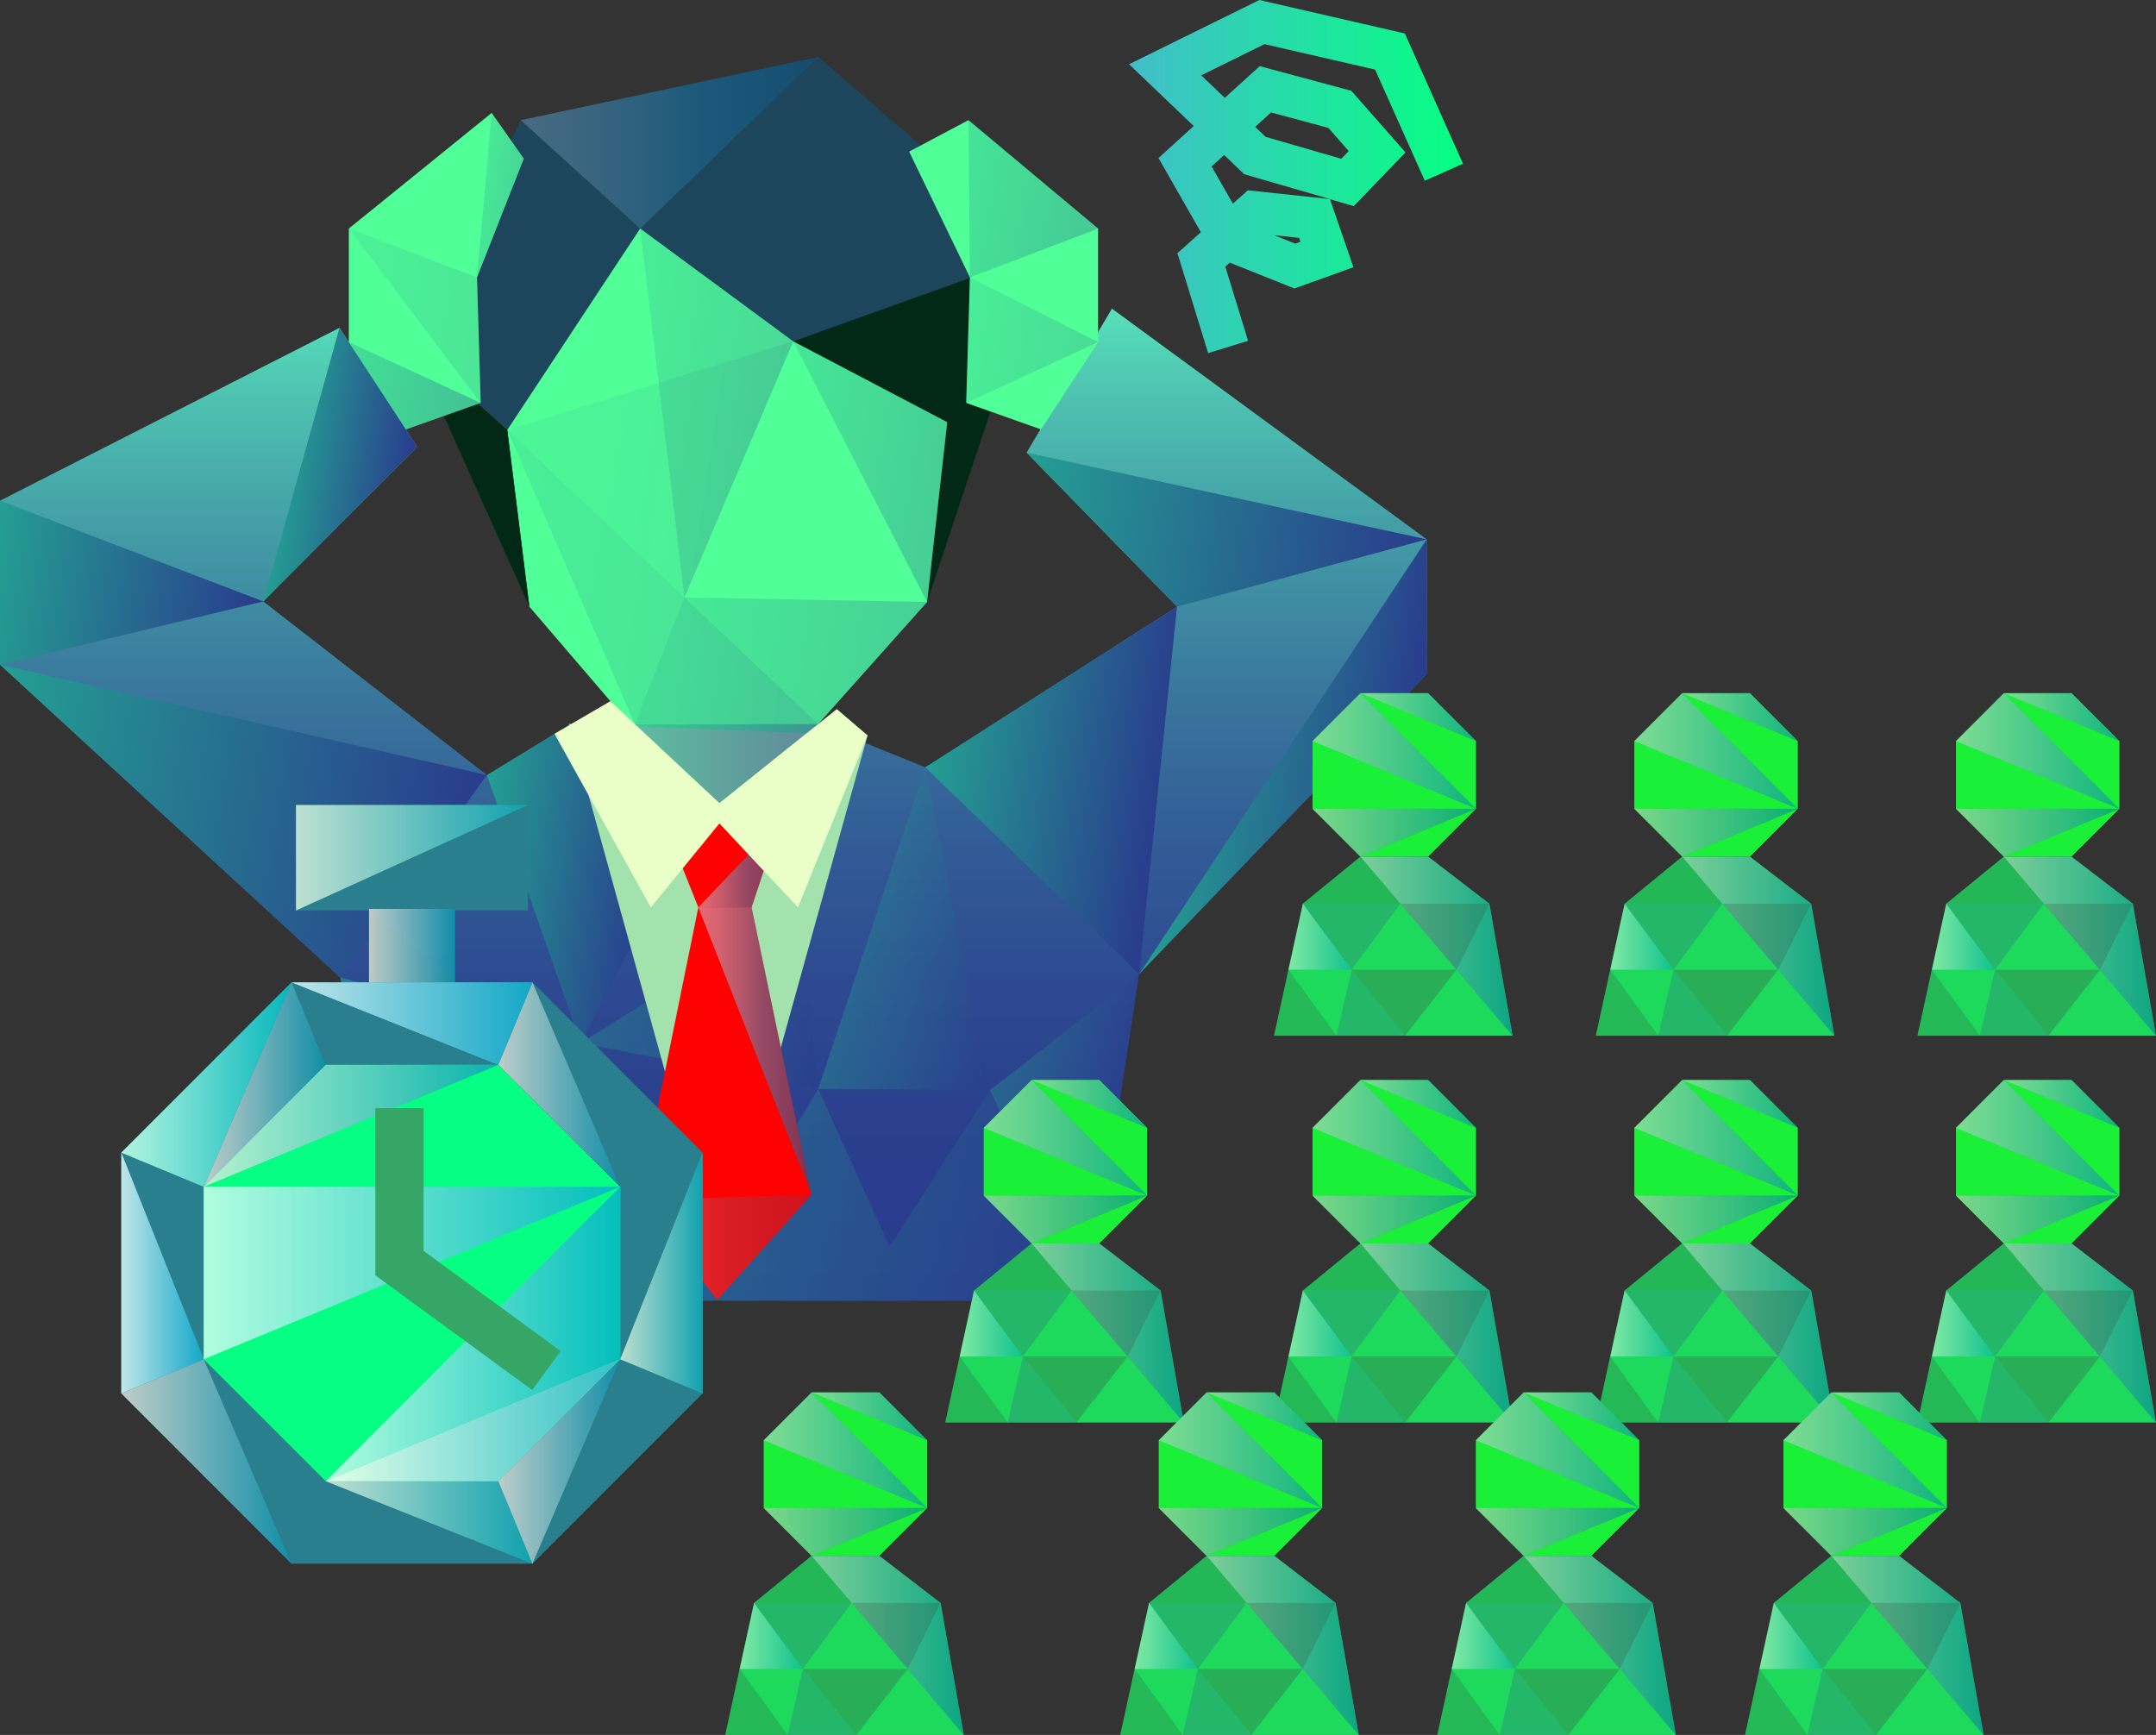 <?xml version="1.0" encoding="UTF-8"?><svg xmlns="http://www.w3.org/2000/svg" xmlns:xlink="http://www.w3.org/1999/xlink" viewBox="0 0 318.8 256.56"><rect x="0" y="0" width="318.8" height="256.56" fill="#333333" stroke="none"/><defs><style>.cls-1{fill:none;stroke:#35a665;stroke-miterlimit:10;stroke-width:7.13px;}.cls-2{opacity:.68;}.cls-2,.cls-3{mix-blend-mode:overlay;}.cls-4{fill:url(#_名称未設定グラデーション_338);}.cls-5{fill:url(#_名称未設定グラデーション_209);}.cls-6{fill:url(#_名称未設定グラデーション_183);}.cls-3{opacity:.44;}.cls-7{fill:#fd0200;}.cls-8{fill:#eaffc7;}.cls-9{fill:#022816;}.cls-10{fill:#cdffc7;}.cls-11{fill:#a3e2ac;}.cls-12{fill:#20cc67;}.cls-13{fill:#1dda5d;}.cls-14{fill:#06ff82;}.cls-15{fill:#1af037;}.cls-16{fill:#1d465d;}.cls-17{fill:#35a665;}.cls-18{fill:#42beca;}.cls-19{fill:#09f79f;}.cls-20{fill:#297f8d;}.cls-21,.cls-22,.cls-23{fill:#395c48;}.cls-24{fill:#50ff98;}.cls-25{fill:url(#_名称未設定グラデーション_11-26);}.cls-26{fill:url(#_名称未設定グラデーション_11-20);}.cls-27{fill:url(#_名称未設定グラデーション_11-23);}.cls-28{fill:url(#_名称未設定グラデーション_11-24);}.cls-29{fill:url(#_名称未設定グラデーション_11-29);}.cls-30{fill:url(#_名称未設定グラデーション_11-22);}.cls-31{fill:url(#_名称未設定グラデーション_11-25);}.cls-32{fill:url(#_名称未設定グラデーション_11-28);}.cls-33{fill:url(#_名称未設定グラデーション_11-27);}.cls-34{fill:url(#_名称未設定グラデーション_11-21);}.cls-35{fill:url(#_名称未設定グラデーション_11-64);}.cls-36{fill:url(#_名称未設定グラデーション_11-67);}.cls-37{fill:url(#_名称未設定グラデーション_11-66);}.cls-38{fill:url(#_名称未設定グラデーション_11-61);}.cls-39{fill:url(#_名称未設定グラデーション_11-69);}.cls-40{fill:url(#_名称未設定グラデーション_11-63);}.cls-41{fill:url(#_名称未設定グラデーション_11-62);}.cls-42{fill:url(#_名称未設定グラデーション_11-65);}.cls-43{fill:url(#_名称未設定グラデーション_11-39);}.cls-44{fill:url(#_名称未設定グラデーション_11-48);}.cls-45{fill:url(#_名称未設定グラデーション_11-47);}.cls-46{fill:url(#_名称未設定グラデーション_11-42);}.cls-47{fill:url(#_名称未設定グラデーション_11-41);}.cls-48{fill:url(#_名称未設定グラデーション_11-45);}.cls-49{fill:url(#_名称未設定グラデーション_11-43);}.cls-50{fill:url(#_名称未設定グラデーション_11-49);}.cls-51{fill:url(#_名称未設定グラデーション_11-44);}.cls-52{fill:url(#_名称未設定グラデーション_11-31);}.cls-53{fill:url(#_名称未設定グラデーション_11-30);}.cls-54{fill:url(#_名称未設定グラデーション_11-33);}.cls-55{fill:url(#_名称未設定グラデーション_11-38);}.cls-56{fill:url(#_名称未設定グラデーション_11-32);}.cls-57{fill:url(#_名称未設定グラデーション_11-37);}.cls-58{fill:url(#_名称未設定グラデーション_11-35);}.cls-59{fill:url(#_名称未設定グラデーション_11-34);}.cls-60{fill:url(#_名称未設定グラデーション_11-36);}.cls-61{fill:url(#_名称未設定グラデーション_11-60);}.cls-62{fill:url(#_名称未設定グラデーション_11-68);}.cls-63{fill:url(#_名称未設定グラデーション_11-12);}.cls-64{fill:url(#_名称未設定グラデーション_11-16);}.cls-65{fill:url(#_名称未設定グラデーション_11-13);}.cls-66{fill:url(#_名称未設定グラデーション_11-10);}.cls-67{fill:url(#_名称未設定グラデーション_11-11);}.cls-68{fill:url(#_名称未設定グラデーション_11-15);}.cls-69{fill:url(#_名称未設定グラデーション_11-18);}.cls-70{fill:url(#_名称未設定グラデーション_11-19);}.cls-71{fill:url(#_名称未設定グラデーション_11-17);}.cls-72{fill:url(#_名称未設定グラデーション_11-14);}.cls-73{fill:url(#_名称未設定グラデーション_11-40);}.cls-74{fill:url(#_名称未設定グラデーション_11-46);}.cls-75{fill:url(#_名称未設定グラデーション_11-50);}.cls-76{fill:url(#_名称未設定グラデーション_11-51);}.cls-77{fill:url(#_名称未設定グラデーション_11-57);}.cls-78{fill:url(#_名称未設定グラデーション_11-56);}.cls-79{fill:url(#_名称未設定グラデーション_11-54);}.cls-80{fill:url(#_名称未設定グラデーション_11-55);}.cls-81{fill:url(#_名称未設定グラデーション_11-52);}.cls-82{fill:url(#_名称未設定グラデーション_11-53);}.cls-83{fill:url(#_名称未設定グラデーション_11-58);}.cls-84{fill:url(#_名称未設定グラデーション_11-59);}.cls-85{fill:url(#_名称未設定グラデーション_11-70);}.cls-86{fill:url(#_名称未設定グラデーション_209-5);}.cls-87{fill:url(#_名称未設定グラデーション_209-6);}.cls-88{fill:url(#_名称未設定グラデーション_209-7);}.cls-89{fill:url(#_名称未設定グラデーション_209-2);}.cls-90{fill:url(#_名称未設定グラデーション_209-3);}.cls-91{fill:url(#_空_2);opacity:.47;}.cls-92{fill:url(#_名称未設定グラデーション_11-4);}.cls-93{fill:url(#_名称未設定グラデーション_11-2);}.cls-94{fill:url(#_名称未設定グラデーション_11-5);}.cls-95{fill:url(#_名称未設定グラデーション_11-8);}.cls-96{fill:url(#_名称未設定グラデーション_11-3);}.cls-97{fill:url(#_名称未設定グラデーション_11-6);}.cls-98{fill:url(#_名称未設定グラデーション_11-9);}.cls-99{fill:url(#_名称未設定グラデーション_11-7);}.cls-100{fill:url(#_名称未設定グラデーション_209-25);opacity:.09;}.cls-101{fill:url(#_名称未設定グラデーション_11);}.cls-102,.cls-22,.cls-103{opacity:.27;}.cls-104{opacity:.8;}.cls-105{fill:url(#_名称未設定グラデーション_209-10);}.cls-106{isolation:isolate;}.cls-107{fill:url(#_空_2-3);opacity:.46;}.cls-108{fill:url(#_空_2-4);opacity:.24;}.cls-109{fill:url(#_名称未設定グラデーション_209-9);}.cls-109,.cls-110{opacity:.39;}.cls-110{fill:url(#_名称未設定グラデーション_209-8);}.cls-111{fill:url(#_名称未設定グラデーション_209-4);opacity:.61;}.cls-112{fill:url(#_空_2-2);opacity:.17;}.cls-113{fill:url(#_名称未設定グラデーション_209-21);opacity:.13;}.cls-114{fill:url(#_名称未設定グラデーション_209-19);opacity:.15;}.cls-115{fill:url(#_名称未設定グラデーション_209-15);opacity:.16;}.cls-103{fill:#395c8d;}.cls-23,.cls-116{opacity:.35;}.cls-117{fill:url(#_名称未設定グラデーション_209-13);opacity:.37;}.cls-116{fill:url(#_名称未設定グラデーション_209-12);}.cls-118{fill:url(#_名称未設定グラデーション_209-11);opacity:.36;}.cls-119{fill:url(#_名称未設定グラデーション_209-14);opacity:.54;}.cls-120{fill:url(#_名称未設定グラデーション_209-17);opacity:.19;}.cls-121{fill:url(#_名称未設定グラデーション_209-24);opacity:.18;}.cls-122{fill:url(#_名称未設定グラデーション_209-20);opacity:.21;}.cls-123{fill:url(#_名称未設定グラデーション_209-18);opacity:.23;}.cls-124{fill:url(#_名称未設定グラデーション_209-23);opacity:.28;}.cls-125{fill:url(#_名称未設定グラデーション_209-16);opacity:.25;}.cls-126{fill:url(#_名称未設定グラデーション_209-22);opacity:.32;}</style><linearGradient id="_名称未設定グラデーション_338" x1="105.48" y1="45.64" x2="105.48" y2="192.35" gradientUnits="userSpaceOnUse"><stop offset="0" stop-color="#57e0b9"/><stop offset=".08" stop-color="#4fc5b2"/><stop offset=".23" stop-color="#439ba6"/><stop offset=".38" stop-color="#3a789d"/><stop offset=".53" stop-color="#325d96"/><stop offset=".68" stop-color="#2d4a91"/><stop offset=".84" stop-color="#2a3e8e"/><stop offset="1" stop-color="#293b8d"/></linearGradient><linearGradient id="_名称未設定グラデーション_209" x1="42.04" y1="68.33" x2="60.92" y2="71.18" gradientUnits="userSpaceOnUse"><stop offset=".02" stop-color="#249d92"/><stop offset="1" stop-color="#293b8d"/></linearGradient><linearGradient id="_名称未設定グラデーション_209-2" x1="-1.79" y1="85.89" x2="38.47" y2="91.97" xlink:href="#_名称未設定グラデーション_209"/><linearGradient id="_名称未設定グラデーション_209-3" x1="-2.86" y1="117.18" x2="69.95" y2="128.19" xlink:href="#_名称未設定グラデーション_209"/><linearGradient id="_名称未設定グラデーション_209-4" x1="68.08" y1="144.55" x2="68.08" y2="192.35" xlink:href="#_名称未設定グラデーション_209"/><linearGradient id="_名称未設定グラデーション_209-5" x1="173.65" y1="109.48" x2="208.68" y2="114.78" xlink:href="#_名称未設定グラデーション_209"/><linearGradient id="_名称未設定グラデーション_209-6" x1="150.37" y1="76.42" x2="210.11" y2="85.45" xlink:href="#_名称未設定グラデーション_209"/><linearGradient id="_名称未設定グラデーション_209-7" x1="137.08" y1="111.73" x2="172.5" y2="117.08" xlink:href="#_名称未設定グラデーション_209"/><linearGradient id="_名称未設定グラデーション_209-8" x1="145.76" y1="165.33" x2="164.78" y2="168.21" xlink:href="#_名称未設定グラデーション_209"/><linearGradient id="_名称未設定グラデーション_209-9" x1="124.68" y1="136.61" x2="149.54" y2="140.37" xlink:href="#_名称未設定グラデーション_209"/><linearGradient id="_名称未設定グラデーション_209-10" x1="69.79" y1="129.24" x2="96.38" y2="133.26" xlink:href="#_名称未設定グラデーション_209"/><linearGradient id="_名称未設定グラデーション_209-11" x1="87.6" y1="142.79" x2="122.94" y2="148.13" xlink:href="#_名称未設定グラデーション_209"/><linearGradient id="_名称未設定グラデーション_209-12" x1="104.92" y1="173.86" x2="162.55" y2="182.57" xlink:href="#_名称未設定グラデーション_209"/><linearGradient id="_名称未設定グラデーション_209-13" x1="56.72" y1="167.66" x2="104.76" y2="174.92" xlink:href="#_名称未設定グラデーション_209"/><linearGradient id="_名称未設定グラデーション_209-14" x1="93.17" y1="112.92" x2="120.99" y2="112.92" xlink:href="#_名称未設定グラデーション_209"/><linearGradient id="_名称未設定グラデーション_209-15" x1="72.01" y1="83.44" x2="123.39" y2="91.21" xlink:href="#_名称未設定グラデーション_209"/><linearGradient id="_名称未設定グラデーション_209-16" x1="114.67" y1="67.86" x2="139.72" y2="71.65" xlink:href="#_名称未設定グラデーション_209"/><linearGradient id="_名称未設定グラデーション_209-17" x1="90.71" y1="59.98" x2="115.3" y2="63.7" xlink:href="#_名称未設定グラデーション_209"/><linearGradient id="_名称未設定グラデーション_209-18" x1="100.4" y1="93.71" x2="135.58" y2="99.03" xlink:href="#_名称未設定グラデーション_209"/><linearGradient id="_名称未設定グラデーション_209-19" x1="95.32" y1="97.37" x2="121.85" y2="101.38" xlink:href="#_名称未設定グラデーション_209"/><linearGradient id="_名称未設定グラデーション_209-20" x1="70.88" y1="28.75" x2="76.52" y2="29.6" xlink:href="#_名称未設定グラデーション_209"/><linearGradient id="_名称未設定グラデーション_209-21" x1="49.89" y1="44.96" x2="72.76" y2="48.42" xlink:href="#_名称未設定グラデーション_209"/><linearGradient id="_名称未設定グラデーション_209-22" x1="50.72" y1="56.28" x2="71.11" y2="59.36" xlink:href="#_名称未設定グラデーション_209"/><linearGradient id="_名称未設定グラデーション_209-23" x1="141.49" y1="29.12" x2="162.6" y2="32.31" xlink:href="#_名称未設定グラデーション_209"/><linearGradient id="_名称未設定グラデーション_209-24" x1="142.04" y1="50.13" x2="161.98" y2="53.15" xlink:href="#_名称未設定グラデーション_209"/><linearGradient id="_名称未設定グラデーション_209-25" x1="74.92" y1="64.23" x2="114.32" y2="70.18" xlink:href="#_名称未設定グラデーション_209"/><linearGradient id="_空_2" x1="103.26" y1="155.43" x2="119.99" y2="155.43" gradientUnits="userSpaceOnUse"><stop offset="0" stop-color="#cadef2"/><stop offset=".06" stop-color="#c0daf0"/><stop offset=".17" stop-color="#a7d0ec"/><stop offset=".31" stop-color="#7dbfe5"/><stop offset=".47" stop-color="#44a9db"/><stop offset=".57" stop-color="#1e9ad5"/><stop offset=".87" stop-color="#0075bc"/><stop offset=".99" stop-color="#005b95"/></linearGradient><linearGradient id="_空_2-2" x1="94.47" y1="184.45" y2="184.45" xlink:href="#_空_2"/><linearGradient id="_空_2-3" y1="127.84" x2="115.34" y2="127.84" xlink:href="#_空_2"/><linearGradient id="_空_2-4" x1="77.01" y1="21.11" x2="120.99" y2="21.11" xlink:href="#_空_2"/><linearGradient id="_名称未設定グラデーション_183" x1="166.96" y1="26.1" x2="216.33" y2="26.1" gradientUnits="userSpaceOnUse"><stop offset="0" stop-color="#42beca"/><stop offset="1" stop-color="#06ff82"/></linearGradient><linearGradient id="_名称未設定グラデーション_11" x1="54.56" y1="139.84" x2="67.29" y2="139.84" gradientUnits="userSpaceOnUse"><stop offset="0" stop-color="#fff"/><stop offset="1" stop-color="#00a3cd"/></linearGradient><linearGradient id="_名称未設定グラデーション_11-2" x1="43.77" y1="126.84" x2="78.07" y2="126.84" xlink:href="#_名称未設定グラデーション_11"/><linearGradient id="_名称未設定グラデーション_11-3" x1="48.17" y1="197.27" x2="91.71" y2="197.27" xlink:href="#_名称未設定グラデーション_11"/><linearGradient id="_名称未設定グラデーション_11-4" x1="30.13" y1="188.25" x2="91.71" y2="188.25" xlink:href="#_名称未設定グラデーション_11"/><linearGradient id="_名称未設定グラデーション_11-5" x1="17.94" y1="188.25" x2="30.13" y2="188.25" xlink:href="#_名称未設定グラデーション_11"/><linearGradient id="_名称未設定グラデーション_11-6" x1="30.13" y1="160.39" x2="48.17" y2="160.39" xlink:href="#_名称未設定グラデーション_11"/><linearGradient id="_名称未設定グラデーション_11-7" x1="73.68" y1="160.39" x2="91.71" y2="160.39" xlink:href="#_名称未設定グラデーション_11"/><linearGradient id="_名称未設定グラデーション_11-8" x1="43.12" y1="151.37" x2="78.73" y2="151.37" xlink:href="#_名称未設定グラデーション_11"/><linearGradient id="_名称未設定グラデーション_11-9" x1="17.94" y1="216.12" x2="43.12" y2="216.12" xlink:href="#_名称未設定グラデーション_11"/><linearGradient id="_名称未設定グラデーション_11-10" x1="48.17" y1="225.14" x2="78.73" y2="225.14" xlink:href="#_名称未設定グラデーション_11"/><linearGradient id="_名称未設定グラデーション_11-11" x1="91.71" y1="188.25" x2="103.9" y2="188.25" xlink:href="#_名称未設定グラデーション_11"/><linearGradient id="_名称未設定グラデーション_11-12" x1="73.68" y1="216.12" x2="91.71" y2="216.12" xlink:href="#_名称未設定グラデーション_11"/><linearGradient id="_名称未設定グラデーション_11-13" x1="30.13" y1="166.48" x2="73.68" y2="166.48" xlink:href="#_名称未設定グラデーション_11"/><linearGradient id="_名称未設定グラデーション_11-14" x1="48.17" y1="210.03" x2="91.71" y2="210.03" xlink:href="#_名称未設定グラデーション_11"/><linearGradient id="_名称未設定グラデーション_11-15" x1="17.94" y1="160.39" x2="43.12" y2="160.39" xlink:href="#_名称未設定グラデーション_11"/><linearGradient id="_名称未設定グラデーション_11-16" x1="145.46" y1="168.26" x2="169.63" y2="168.26" xlink:href="#_名称未設定グラデーション_11"/><linearGradient id="_名称未設定グラデーション_11-17" x1="152.54" y1="163.25" x2="169.63" y2="163.25" xlink:href="#_名称未設定グラデーション_11"/><linearGradient id="_名称未設定グラデーション_11-18" x1="145.46" y1="180.34" x2="169.63" y2="180.34" xlink:href="#_名称未設定グラデーション_11"/><linearGradient id="_名称未設定グラデーション_11-19" x1="152.54" y1="197.12" x2="175.04" y2="197.12" xlink:href="#_名称未設定グラデーション_11"/><linearGradient id="_名称未設定グラデーション_11-20" x1="141.9" y1="195.72" x2="151.24" y2="195.72" xlink:href="#_名称未設定グラデーション_11"/><linearGradient id="_名称未設定グラデーション_11-21" x1="194.08" y1="168.26" x2="218.25" y2="168.26" xlink:href="#_名称未設定グラデーション_11"/><linearGradient id="_名称未設定グラデーション_11-22" x1="201.16" y1="163.25" x2="218.25" y2="163.25" xlink:href="#_名称未設定グラデーション_11"/><linearGradient id="_名称未設定グラデーション_11-23" x1="194.08" y1="180.34" x2="218.25" y2="180.34" xlink:href="#_名称未設定グラデーション_11"/><linearGradient id="_名称未設定グラデーション_11-24" x1="201.16" y1="197.12" x2="223.66" y2="197.12" xlink:href="#_名称未設定グラデーション_11"/><linearGradient id="_名称未設定グラデーション_11-25" x1="190.52" y1="195.72" x2="199.86" y2="195.72" xlink:href="#_名称未設定グラデーション_11"/><linearGradient id="_名称未設定グラデーション_11-26" x1="241.66" y1="168.26" x2="265.83" y2="168.26" xlink:href="#_名称未設定グラデーション_11"/><linearGradient id="_名称未設定グラデーション_11-27" x1="248.74" y1="163.25" x2="265.83" y2="163.25" xlink:href="#_名称未設定グラデーション_11"/><linearGradient id="_名称未設定グラデーション_11-28" x1="241.66" y1="180.34" x2="265.83" y2="180.34" xlink:href="#_名称未設定グラデーション_11"/><linearGradient id="_名称未設定グラデーション_11-29" x1="248.74" y1="197.12" x2="271.24" y2="197.12" xlink:href="#_名称未設定グラデーション_11"/><linearGradient id="_名称未設定グラデーション_11-30" x1="238.1" y1="195.72" x2="247.45" y2="195.72" xlink:href="#_名称未設定グラデーション_11"/><linearGradient id="_名称未設定グラデーション_11-31" x1="289.22" y1="168.26" x2="313.39" y2="168.26" xlink:href="#_名称未設定グラデーション_11"/><linearGradient id="_名称未設定グラデーション_11-32" x1="296.3" y1="163.25" x2="313.39" y2="163.25" xlink:href="#_名称未設定グラデーション_11"/><linearGradient id="_名称未設定グラデーション_11-33" x1="289.22" y1="180.34" x2="313.39" y2="180.34" xlink:href="#_名称未設定グラデーション_11"/><linearGradient id="_名称未設定グラデーション_11-34" x1="296.3" y1="197.12" x2="318.8" y2="197.12" xlink:href="#_名称未設定グラデーション_11"/><linearGradient id="_名称未設定グラデーション_11-35" x1="285.66" y1="195.72" x2="295" y2="195.72" xlink:href="#_名称未設定グラデーション_11"/><linearGradient id="_名称未設定グラデーション_11-36" x1="112.93" y1="214.46" x2="137.1" y2="214.46" xlink:href="#_名称未設定グラデーション_11"/><linearGradient id="_名称未設定グラデーション_11-37" x1="120.01" y1="209.45" x2="137.1" y2="209.45" xlink:href="#_名称未設定グラデーション_11"/><linearGradient id="_名称未設定グラデーション_11-38" x1="112.93" y1="226.54" x2="137.1" y2="226.54" xlink:href="#_名称未設定グラデーション_11"/><linearGradient id="_名称未設定グラデーション_11-39" x1="120.01" y1="243.32" x2="142.51" y2="243.32" xlink:href="#_名称未設定グラデーション_11"/><linearGradient id="_名称未設定グラデーション_11-40" x1="109.37" y1="241.92" x2="118.71" y2="241.92" xlink:href="#_名称未設定グラデーション_11"/><linearGradient id="_名称未設定グラデーション_11-41" x1="171.34" y1="214.46" x2="195.51" y2="214.46" xlink:href="#_名称未設定グラデーション_11"/><linearGradient id="_名称未設定グラデーション_11-42" x1="178.42" y1="209.45" x2="195.51" y2="209.45" xlink:href="#_名称未設定グラデーション_11"/><linearGradient id="_名称未設定グラデーション_11-43" x1="171.34" y1="226.54" x2="195.51" y2="226.54" xlink:href="#_名称未設定グラデーション_11"/><linearGradient id="_名称未設定グラデーション_11-44" x1="178.42" y1="243.32" x2="200.92" y2="243.32" xlink:href="#_名称未設定グラデーション_11"/><linearGradient id="_名称未設定グラデーション_11-45" x1="167.78" y1="241.92" x2="177.12" y2="241.92" xlink:href="#_名称未設定グラデーション_11"/><linearGradient id="_名称未設定グラデーション_11-46" x1="218.22" y1="214.46" x2="242.39" y2="214.46" xlink:href="#_名称未設定グラデーション_11"/><linearGradient id="_名称未設定グラデーション_11-47" x1="225.3" y1="209.45" x2="242.39" y2="209.45" xlink:href="#_名称未設定グラデーション_11"/><linearGradient id="_名称未設定グラデーション_11-48" x1="218.22" y1="226.54" x2="242.39" y2="226.54" xlink:href="#_名称未設定グラデーション_11"/><linearGradient id="_名称未設定グラデーション_11-49" x1="225.3" y1="243.32" x2="247.8" y2="243.32" xlink:href="#_名称未設定グラデーション_11"/><linearGradient id="_名称未設定グラデーション_11-50" x1="214.66" y1="241.92" x2="224" y2="241.92" xlink:href="#_名称未設定グラデーション_11"/><linearGradient id="_名称未設定グラデーション_11-51" x1="263.71" y1="214.46" x2="287.88" y2="214.46" xlink:href="#_名称未設定グラデーション_11"/><linearGradient id="_名称未設定グラデーション_11-52" x1="270.79" y1="209.45" x2="287.88" y2="209.45" xlink:href="#_名称未設定グラデーション_11"/><linearGradient id="_名称未設定グラデーション_11-53" x1="263.71" y1="226.54" x2="287.88" y2="226.54" xlink:href="#_名称未設定グラデーション_11"/><linearGradient id="_名称未設定グラデーション_11-54" x1="270.79" y1="243.32" x2="293.3" y2="243.32" xlink:href="#_名称未設定グラデーション_11"/><linearGradient id="_名称未設定グラデーション_11-55" x1="260.16" y1="241.92" x2="269.5" y2="241.92" xlink:href="#_名称未設定グラデーション_11"/><linearGradient id="_名称未設定グラデーション_11-56" x1="194.08" y1="111.06" x2="218.25" y2="111.06" xlink:href="#_名称未設定グラデーション_11"/><linearGradient id="_名称未設定グラデーション_11-57" x1="201.16" y1="106.05" x2="218.25" y2="106.05" xlink:href="#_名称未設定グラデーション_11"/><linearGradient id="_名称未設定グラデーション_11-58" x1="194.08" y1="123.14" x2="218.25" y2="123.14" xlink:href="#_名称未設定グラデーション_11"/><linearGradient id="_名称未設定グラデーション_11-59" x1="201.16" y1="139.92" x2="223.66" y2="139.92" xlink:href="#_名称未設定グラデーション_11"/><linearGradient id="_名称未設定グラデーション_11-60" x1="190.52" y1="138.52" x2="199.86" y2="138.52" xlink:href="#_名称未設定グラデーション_11"/><linearGradient id="_名称未設定グラデーション_11-61" x1="241.66" y1="111.06" x2="265.83" y2="111.06" xlink:href="#_名称未設定グラデーション_11"/><linearGradient id="_名称未設定グラデーション_11-62" x1="248.74" y1="106.05" x2="265.83" y2="106.05" xlink:href="#_名称未設定グラデーション_11"/><linearGradient id="_名称未設定グラデーション_11-63" x1="241.66" y1="123.14" x2="265.83" y2="123.14" xlink:href="#_名称未設定グラデーション_11"/><linearGradient id="_名称未設定グラデーション_11-64" x1="248.74" y1="139.92" x2="271.24" y2="139.92" xlink:href="#_名称未設定グラデーション_11"/><linearGradient id="_名称未設定グラデーション_11-65" x1="238.1" y1="138.52" x2="247.45" y2="138.52" xlink:href="#_名称未設定グラデーション_11"/><linearGradient id="_名称未設定グラデーション_11-66" x1="289.22" y1="111.06" x2="313.39" y2="111.06" xlink:href="#_名称未設定グラデーション_11"/><linearGradient id="_名称未設定グラデーション_11-67" x1="296.3" y1="106.05" x2="313.39" y2="106.05" xlink:href="#_名称未設定グラデーション_11"/><linearGradient id="_名称未設定グラデーション_11-68" x1="289.22" y1="123.14" x2="313.39" y2="123.14" xlink:href="#_名称未設定グラデーション_11"/><linearGradient id="_名称未設定グラデーション_11-69" x1="296.3" y1="139.92" x2="318.8" y2="139.92" xlink:href="#_名称未設定グラデーション_11"/><linearGradient id="_名称未設定グラデーション_11-70" x1="285.66" y1="138.52" x2="295" y2="138.52" xlink:href="#_名称未設定グラデーション_11"/></defs><g class="cls-106"><g id="_レイヤー_2"><g id="_レイヤー_1-2"><polygon class="cls-4" points="90.11 104.38 72 114.62 38.93 88.94 61.69 66.07 50.2 48.48 0 74.04 0 98.29 50.3 144.55 62.14 192.35 161.07 192.35 168.43 144.06 210.97 99.67 210.97 79.76 164.42 45.64 151.8 66.93 174.04 89.72 136.82 113.47 120.99 107.06 90.11 104.38"/><polygon class="cls-5" points="50.2 48.48 38.93 88.94 61.69 66.07 50.2 48.48"/><polygon class="cls-89" points="0 74.04 38.93 88.94 0 98.29 0 74.04"/><polygon class="cls-90" points="72 114.62 0 98.29 50.3 144.55 72 114.62"/><polygon class="cls-111" points="62.14 192.35 85.87 154.24 50.3 144.55 62.14 192.35"/><polygon class="cls-86" points="168.43 144.06 210.97 79.76 210.97 99.67 168.43 144.06"/><polygon class="cls-87" points="174.04 89.72 210.97 79.76 151.8 66.93 174.04 89.72"/><polygon class="cls-88" points="168.43 144.06 174.04 89.72 136.82 113.47 168.43 144.06"/><polygon class="cls-110" points="161.07 192.35 146.39 161.22 168.43 144.06 161.07 192.35"/><polygon class="cls-109" points="120.99 161.03 146.39 161.22 136.82 113.47 120.99 161.03"/><polygon class="cls-105" points="85.87 154.24 72 114.62 81.99 108.51 96.24 134.18 85.87 154.24"/><polygon class="cls-118" points="117.99 134.18 120.99 161.03 85.87 154.24 117.99 134.18"/><polygon class="cls-116" points="146.39 161.22 131.53 184.34 120.99 161.03 102.13 192.35 161.07 192.35 146.39 161.22"/><polygon class="cls-117" points="85.87 154.24 102.13 192.35 56.22 170.95 85.87 154.24"/><polygon class="cls-16" points="77.01 17.77 120.99 8.42 154.34 37.2 137.09 89.02 78.28 89.72 60.92 51.04 77.01 17.77"/><polygon class="cls-9" points="117.29 50.48 154.34 37.2 137.09 89.02 117.29 50.48"/><polygon class="cls-24" points="117.29 50.48 94.66 33.8 75.01 63.58 78.28 89.72 93.17 107.09 106.38 118.77 120.99 107.06 137.09 89.02 140.06 62.43 117.29 50.48"/><polygon class="cls-11" points="84.12 107.06 102.13 172.22 110.65 172.22 128.28 108.75 84.12 107.06"/><polygon class="cls-9" points="75.01 63.58 60.92 51.04 78.28 89.72 75.01 63.58"/><polygon class="cls-119" points="93.17 107.09 120.99 107.06 106.38 118.77 93.17 107.09"/><polygon class="cls-24" points="51.58 50.59 51.58 33.8 72.7 16.7 77.45 23.46 70.53 41.02 71.08 59.58 60.02 63.5 51.58 50.59"/><polygon class="cls-24" points="162.37 50.59 162.37 33.8 143.2 17.77 134.43 22.42 143.42 41.02 142.87 59.58 153.93 63.5 162.37 50.59"/><polygon class="cls-115" points="75.01 63.58 120.99 107.06 93.86 107.06 75.01 63.58"/><polygon class="cls-125" points="140.06 62.43 117.29 50.48 137.09 89.02 140.06 62.43"/><polygon class="cls-120" points="94.66 33.8 101.21 88.35 117.29 50.48 94.66 33.8"/><polygon class="cls-123" points="137.09 89.02 101.21 88.35 120.99 107.06 137.09 89.02"/><polygon class="cls-114" points="93.86 107.06 101.21 88.35 120.99 107.06 93.86 107.06"/><polygon class="cls-122" points="77.45 23.46 72.7 16.7 70.53 41.02 77.45 23.46"/><polygon class="cls-113" points="51.58 33.8 70.53 41.02 71.08 59.58 51.58 33.8"/><polygon class="cls-126" points="51.58 50.59 71.08 59.58 60.02 63.5 51.58 50.59"/><polygon class="cls-124" points="143.2 17.77 143.42 41.02 162.37 33.8 143.2 17.77"/><polygon class="cls-121" points="162.37 50.59 143.42 41.02 142.87 59.58 162.37 50.59"/><polygon class="cls-100" points="101.21 88.35 117.29 50.48 75.01 63.58 101.21 88.35"/><polygon class="cls-7" points="103.26 134.18 98.19 121.49 115.34 121.49 111.13 134.18 119.99 176.67 106.07 192.24 94.47 177.46 103.26 134.18"/><polygon class="cls-91" points="103.26 134.18 111.13 134.18 119.99 176.67 103.26 134.18"/><polygon class="cls-112" points="106.07 192.24 119.99 176.67 94.47 177.46 106.07 192.24"/><polygon class="cls-107" points="103.26 134.18 115.34 121.49 111.13 134.18 103.26 134.18"/><polygon class="cls-8" points="90.25 103.69 81.99 108.51 96.24 134.18 106.38 121.77 117.99 134.18 128.28 108.75 123.74 104.86 106.38 118.77 90.25 103.69"/><polygon class="cls-108" points="77.01 17.77 120.99 8.42 94.66 33.8 77.01 17.77"/><path class="cls-6" d="m178.64,52.2l-4.54-14.76,3.47-3.1-6.27-10.97,5.21-4.73-9.56-9.14L186.22,0l21.51,4.95,8.6,19.26-5.65,2.52-7.35-16.44-16.36-3.76-9.35,4.61,3.48,3.33,5.17-4.69,13.55,3.65,8,9.11-7.64,7.94-3.52-1.02,3.47,10.06-8.74,3.14-9.55-3.82-.66.59,3.37,10.97-5.92,1.82Zm9.75-17.42l3.13,1.25.78-.28-.2-.57-3.71-.4Zm-9.24-10.17l3.15,5.51,2.22-1.98,12.14,1.3-12.69-3.68-2.96-2.84-1.85,1.68Zm8-4.37l11.18,3.24,1.1-1.14-3.01-3.43-8.48-2.28-2.34,2.13,1.55,1.48Z"/><polygon class="cls-20" points="78.73 145.27 43.12 145.27 17.94 170.45 17.94 206.06 43.12 231.24 78.73 231.24 103.9 206.06 103.9 170.45 78.73 145.27"/><polygon class="cls-14" points="73.68 157.47 48.17 157.47 30.13 175.5 30.13 201.01 48.17 219.04 73.68 219.04 91.71 201.01 91.71 175.5 73.68 157.47"/><rect class="cls-20" x="43.77" y="119.04" width="34.3" height="15.6"/><polygon class="cls-16" points="67.29 145.27 54.56 134.41 54.56 145.27 67.29 145.27"/><g class="cls-104"><rect class="cls-21" x="54.56" y="134.41" width="12.73" height="10.86"/><polygon class="cls-17" points="78.07 119.04 43.77 134.64 43.77 119.04 78.07 119.04"/><polygon class="cls-19" points="48.17 219.04 91.71 175.5 91.71 201.01 48.17 219.04"/><polygon class="cls-19" points="30.13 175.5 91.71 175.5 30.13 201.01 30.13 175.5"/><polygon class="cls-18" points="17.94 170.45 30.13 201.01 17.94 206.06 17.94 170.45"/><polygon class="cls-21" points="48.17 157.47 43.12 145.27 30.13 175.5 48.17 157.47"/><polygon class="cls-21" points="73.68 157.47 78.73 145.27 91.71 175.5 73.68 157.47"/><polygon class="cls-18" points="43.12 145.27 73.68 157.47 78.73 145.27 43.12 145.27"/><polygon class="cls-21" points="43.12 231.24 30.13 201.01 17.94 206.06 43.12 231.24"/><polygon class="cls-17" points="48.17 219.04 73.68 219.04 78.73 231.24 48.17 219.04"/><polygon class="cls-17" points="91.71 201.01 103.9 206.06 103.9 170.45 91.71 201.01"/><polygon class="cls-21" points="78.73 231.24 91.71 201.01 73.68 219.04 78.73 231.24"/><polygon class="cls-12" points="30.13 175.5 73.68 157.47 48.17 157.47 30.13 175.5"/><polygon class="cls-10" points="73.68 219.04 91.71 201.01 48.17 219.04 73.68 219.04"/><polygon class="cls-19" points="30.13 175.5 17.94 170.45 43.12 145.27 30.13 175.5"/></g><g class="cls-2"><rect class="cls-101" x="54.56" y="134.41" width="12.73" height="10.86"/><polygon class="cls-93" points="78.07 119.04 43.77 134.64 43.77 119.04 78.07 119.04"/><polygon class="cls-96" points="48.17 219.04 91.71 175.5 91.71 201.01 48.17 219.04"/><polygon class="cls-92" points="30.13 175.5 91.71 175.5 30.13 201.01 30.13 175.5"/><polygon class="cls-94" points="17.94 170.45 30.13 201.01 17.94 206.06 17.94 170.45"/><polygon class="cls-97" points="48.17 157.47 43.12 145.27 30.13 175.5 48.17 157.47"/><polygon class="cls-99" points="73.68 157.47 78.73 145.27 91.71 175.5 73.68 157.47"/><polygon class="cls-95" points="43.12 145.27 73.68 157.47 78.73 145.27 43.12 145.27"/><polygon class="cls-98" points="43.12 231.24 30.13 201.01 17.94 206.06 43.12 231.24"/><polygon class="cls-66" points="48.17 219.04 73.68 219.04 78.73 231.24 48.17 219.04"/><polygon class="cls-67" points="91.71 201.01 103.9 206.06 103.9 170.45 91.71 201.01"/><polygon class="cls-63" points="78.73 231.24 91.71 201.01 73.68 219.04 78.73 231.24"/><polygon class="cls-65" points="30.13 175.5 73.68 157.47 48.17 157.47 30.13 175.5"/><polygon class="cls-72" points="73.68 219.04 91.71 201.01 48.17 219.04 73.68 219.04"/><polygon class="cls-68" points="30.13 175.5 17.94 170.45 43.12 145.27 30.13 175.5"/></g><polyline class="cls-1" points="59.07 163.88 59.07 186.79 80.8 202.67"/><polygon class="cls-15" points="162.55 159.71 152.54 159.71 145.46 166.79 145.46 176.8 152.54 183.88 162.55 183.88 169.63 176.8 169.63 166.79 162.55 159.71"/><polygon class="cls-13" points="139.77 210.36 175.04 210.36 171.61 190.84 162.55 183.88 152.54 183.88 144.03 190.84 139.77 210.36"/><g class="cls-102"><polygon class="cls-16" points="145.46 166.79 169.63 176.8 152.54 159.71 145.46 166.79"/><polygon class="cls-16" points="169.63 166.79 152.54 159.71 162.55 159.71 169.63 166.79"/><polygon class="cls-9" points="145.46 176.8 169.63 176.8 152.54 183.88 145.46 176.8"/><polygon class="cls-9" points="175.04 210.36 152.54 183.88 162.55 183.88 171.61 190.84 175.04 210.36"/><polygon class="cls-21" points="139.77 210.36 149 210.36 141.9 200.6 139.77 210.36"/></g><g class="cls-3"><polygon class="cls-64" points="145.46 166.79 169.63 176.8 152.54 159.71 145.46 166.79"/><polygon class="cls-71" points="169.63 166.79 152.54 159.71 162.55 159.71 169.63 166.79"/><polygon class="cls-69" points="145.46 176.8 169.63 176.8 152.54 183.88 145.46 176.8"/><polygon class="cls-70" points="175.04 210.36 152.54 183.88 162.55 183.88 171.61 190.84 175.04 210.36"/><polygon class="cls-26" points="141.9 200.6 151.24 200.6 144.03 190.84 141.9 200.6"/></g><polygon class="cls-22" points="152.54 183.88 158.45 190.84 144.03 190.84 152.54 183.88"/><polygon class="cls-22" points="171.61 190.84 158.45 190.84 166.75 200.6 171.61 190.84"/><polygon class="cls-23" points="151.24 200.6 166.75 200.6 159.15 210.36 151.24 200.6"/><polygon class="cls-103" points="158.45 190.84 151.24 200.6 144.03 190.84 158.45 190.84"/><polygon class="cls-103" points="159.15 210.36 151.24 200.6 149 210.36 159.15 210.36"/><polygon class="cls-15" points="211.17 159.71 201.16 159.71 194.08 166.79 194.08 176.8 201.16 183.88 211.17 183.88 218.25 176.8 218.25 166.79 211.17 159.71"/><polygon class="cls-13" points="188.39 210.36 223.66 210.36 220.23 190.84 211.17 183.88 201.16 183.88 192.65 190.84 188.39 210.36"/><g class="cls-102"><polygon class="cls-16" points="194.08 166.79 218.25 176.8 201.16 159.71 194.08 166.79"/><polygon class="cls-16" points="218.25 166.79 201.16 159.71 211.17 159.71 218.25 166.79"/><polygon class="cls-9" points="194.08 176.8 218.25 176.8 201.16 183.88 194.08 176.8"/><polygon class="cls-9" points="223.66 210.36 201.16 183.88 211.17 183.88 220.23 190.84 223.66 210.36"/><polygon class="cls-21" points="188.39 210.36 197.62 210.36 190.52 200.6 188.39 210.36"/></g><g class="cls-3"><polygon class="cls-34" points="194.08 166.79 218.25 176.8 201.16 159.71 194.08 166.79"/><polygon class="cls-30" points="218.25 166.79 201.16 159.71 211.17 159.71 218.25 166.79"/><polygon class="cls-27" points="194.08 176.8 218.25 176.8 201.16 183.88 194.08 176.8"/><polygon class="cls-28" points="223.66 210.36 201.16 183.88 211.17 183.88 220.23 190.84 223.66 210.36"/><polygon class="cls-31" points="190.52 200.6 199.86 200.6 192.65 190.84 190.52 200.6"/></g><polygon class="cls-22" points="201.16 183.88 207.07 190.84 192.65 190.84 201.16 183.88"/><polygon class="cls-22" points="220.23 190.84 207.07 190.84 215.37 200.6 220.23 190.84"/><polygon class="cls-23" points="199.86 200.6 215.37 200.6 207.77 210.36 199.86 200.6"/><polygon class="cls-103" points="207.07 190.84 199.86 200.6 192.65 190.84 207.07 190.84"/><polygon class="cls-103" points="207.77 210.36 199.86 200.6 197.62 210.36 207.77 210.36"/><polygon class="cls-15" points="258.75 159.71 248.74 159.71 241.66 166.79 241.66 176.8 248.74 183.88 258.75 183.88 265.83 176.8 265.83 166.79 258.75 159.71"/><polygon class="cls-13" points="235.97 210.36 271.24 210.36 267.81 190.84 258.75 183.88 248.74 183.88 240.23 190.84 235.97 210.36"/><g class="cls-102"><polygon class="cls-16" points="241.66 166.79 265.83 176.8 248.74 159.71 241.66 166.79"/><polygon class="cls-16" points="265.83 166.79 248.74 159.71 258.75 159.71 265.83 166.79"/><polygon class="cls-9" points="241.66 176.8 265.83 176.8 248.74 183.88 241.66 176.8"/><polygon class="cls-9" points="271.24 210.36 248.74 183.88 258.75 183.88 267.81 190.84 271.24 210.36"/><polygon class="cls-21" points="235.97 210.36 245.2 210.36 238.1 200.6 235.97 210.36"/></g><g class="cls-3"><polygon class="cls-25" points="241.66 166.79 265.83 176.8 248.74 159.71 241.66 166.79"/><polygon class="cls-33" points="265.83 166.79 248.74 159.71 258.75 159.71 265.83 166.79"/><polygon class="cls-32" points="241.66 176.8 265.83 176.8 248.74 183.88 241.66 176.8"/><polygon class="cls-29" points="271.24 210.36 248.74 183.88 258.75 183.88 267.81 190.84 271.24 210.36"/><polygon class="cls-53" points="238.1 200.6 247.45 200.6 240.23 190.84 238.1 200.6"/></g><polygon class="cls-22" points="248.74 183.88 254.66 190.84 240.23 190.84 248.74 183.88"/><polygon class="cls-22" points="267.81 190.84 254.66 190.84 262.95 200.6 267.81 190.84"/><polygon class="cls-23" points="247.45 200.6 262.95 200.6 255.35 210.36 247.45 200.6"/><polygon class="cls-103" points="254.66 190.84 247.45 200.6 240.23 190.84 254.66 190.84"/><polygon class="cls-103" points="255.35 210.36 247.45 200.6 245.2 210.36 255.35 210.36"/><polygon class="cls-15" points="306.31 159.71 296.3 159.71 289.22 166.79 289.22 176.8 296.3 183.88 306.31 183.88 313.39 176.8 313.39 166.79 306.31 159.71"/><polygon class="cls-13" points="283.53 210.36 318.8 210.36 315.37 190.84 306.31 183.88 296.3 183.88 287.79 190.84 283.53 210.36"/><g class="cls-102"><polygon class="cls-16" points="289.22 166.79 313.39 176.8 296.3 159.71 289.22 166.79"/><polygon class="cls-16" points="313.39 166.79 296.3 159.71 306.31 159.71 313.39 166.79"/><polygon class="cls-9" points="289.22 176.8 313.39 176.8 296.3 183.88 289.22 176.8"/><polygon class="cls-9" points="318.8 210.36 296.3 183.88 306.31 183.88 315.37 190.84 318.8 210.36"/><polygon class="cls-21" points="283.53 210.36 292.76 210.36 285.66 200.6 283.53 210.36"/></g><g class="cls-3"><polygon class="cls-52" points="289.22 166.79 313.39 176.8 296.3 159.71 289.22 166.79"/><polygon class="cls-56" points="313.39 166.79 296.3 159.71 306.31 159.71 313.39 166.79"/><polygon class="cls-54" points="289.22 176.8 313.39 176.8 296.3 183.88 289.22 176.8"/><polygon class="cls-59" points="318.8 210.36 296.3 183.88 306.31 183.88 315.37 190.84 318.8 210.36"/><polygon class="cls-58" points="285.66 200.6 295 200.6 287.79 190.84 285.66 200.6"/></g><polygon class="cls-22" points="296.3 183.88 302.21 190.84 287.79 190.84 296.3 183.88"/><polygon class="cls-22" points="315.37 190.84 302.21 190.84 310.51 200.6 315.37 190.84"/><polygon class="cls-23" points="295 200.6 310.51 200.6 302.91 210.36 295 200.6"/><polygon class="cls-103" points="302.21 190.84 295 200.6 287.79 190.84 302.21 190.84"/><polygon class="cls-103" points="302.91 210.36 295 200.6 292.76 210.36 302.91 210.36"/><polygon class="cls-15" points="130.02 205.91 120.01 205.91 112.93 212.99 112.93 223 120.01 230.08 130.02 230.08 137.1 223 137.1 212.99 130.02 205.91"/><polygon class="cls-13" points="107.24 256.56 142.51 256.56 139.08 237.04 130.02 230.08 120.01 230.08 111.5 237.04 107.24 256.56"/><g class="cls-102"><polygon class="cls-16" points="112.93 212.99 137.1 223 120.01 205.91 112.93 212.99"/><polygon class="cls-16" points="137.1 212.99 120.01 205.91 130.02 205.91 137.1 212.99"/><polygon class="cls-9" points="112.93 223 137.1 223 120.01 230.08 112.93 223"/><polygon class="cls-9" points="142.51 256.56 120.01 230.08 130.02 230.08 139.08 237.04 142.51 256.56"/><polygon class="cls-21" points="107.24 256.56 116.47 256.56 109.37 246.8 107.24 256.56"/></g><g class="cls-3"><polygon class="cls-60" points="112.93 212.99 137.1 223 120.01 205.91 112.93 212.99"/><polygon class="cls-57" points="137.1 212.99 120.01 205.91 130.02 205.91 137.1 212.99"/><polygon class="cls-55" points="112.93 223 137.1 223 120.01 230.08 112.93 223"/><polygon class="cls-43" points="142.51 256.56 120.01 230.08 130.02 230.08 139.08 237.04 142.51 256.56"/><polygon class="cls-73" points="109.37 246.8 118.71 246.8 111.5 237.04 109.37 246.8"/></g><polygon class="cls-22" points="120.01 230.08 125.92 237.04 111.5 237.04 120.01 230.08"/><polygon class="cls-22" points="139.08 237.04 125.92 237.04 134.22 246.8 139.08 237.04"/><polygon class="cls-23" points="118.71 246.8 134.22 246.8 126.62 256.56 118.71 246.8"/><polygon class="cls-103" points="125.92 237.04 118.71 246.8 111.5 237.04 125.92 237.04"/><polygon class="cls-103" points="126.62 256.56 118.71 246.8 116.47 256.56 126.62 256.56"/><polygon class="cls-15" points="188.43 205.91 178.42 205.91 171.34 212.99 171.34 223 178.42 230.08 188.43 230.08 195.51 223 195.51 212.99 188.43 205.91"/><polygon class="cls-13" points="165.65 256.56 200.92 256.56 197.49 237.04 188.43 230.08 178.42 230.08 169.91 237.04 165.65 256.56"/><g class="cls-102"><polygon class="cls-16" points="171.34 212.99 195.51 223 178.42 205.91 171.34 212.99"/><polygon class="cls-16" points="195.51 212.99 178.42 205.91 188.43 205.91 195.51 212.99"/><polygon class="cls-9" points="171.34 223 195.51 223 178.42 230.08 171.34 223"/><polygon class="cls-9" points="200.92 256.56 178.42 230.08 188.43 230.08 197.49 237.04 200.92 256.56"/><polygon class="cls-21" points="165.65 256.56 174.88 256.56 167.78 246.8 165.65 256.56"/></g><g class="cls-3"><polygon class="cls-47" points="171.34 212.99 195.51 223 178.42 205.91 171.34 212.99"/><polygon class="cls-46" points="195.51 212.99 178.42 205.91 188.43 205.91 195.51 212.99"/><polygon class="cls-49" points="171.34 223 195.51 223 178.42 230.08 171.34 223"/><polygon class="cls-51" points="200.92 256.56 178.42 230.08 188.43 230.08 197.49 237.04 200.92 256.56"/><polygon class="cls-48" points="167.78 246.8 177.12 246.8 169.91 237.04 167.78 246.8"/></g><polygon class="cls-22" points="178.42 230.08 184.33 237.04 169.91 237.04 178.42 230.08"/><polygon class="cls-22" points="197.49 237.04 184.33 237.04 192.63 246.8 197.49 237.04"/><polygon class="cls-23" points="177.12 246.8 192.63 246.8 185.03 256.56 177.12 246.8"/><polygon class="cls-103" points="184.33 237.04 177.12 246.8 169.91 237.04 184.33 237.04"/><polygon class="cls-103" points="185.03 256.56 177.12 246.8 174.88 256.56 185.03 256.56"/><polygon class="cls-15" points="235.31 205.91 225.3 205.91 218.22 212.99 218.22 223 225.3 230.08 235.31 230.08 242.39 223 242.39 212.99 235.31 205.91"/><polygon class="cls-13" points="212.53 256.56 247.8 256.56 244.37 237.04 235.31 230.08 225.3 230.08 216.79 237.04 212.53 256.56"/><g class="cls-102"><polygon class="cls-16" points="218.22 212.99 242.39 223 225.3 205.91 218.22 212.99"/><polygon class="cls-16" points="242.39 212.99 225.3 205.91 235.31 205.91 242.39 212.99"/><polygon class="cls-9" points="218.22 223 242.39 223 225.3 230.08 218.22 223"/><polygon class="cls-9" points="247.8 256.56 225.3 230.08 235.31 230.08 244.37 237.04 247.8 256.56"/><polygon class="cls-21" points="212.53 256.56 221.76 256.56 214.66 246.8 212.53 256.56"/></g><g class="cls-3"><polygon class="cls-74" points="218.22 212.99 242.39 223 225.3 205.91 218.22 212.99"/><polygon class="cls-45" points="242.39 212.99 225.3 205.91 235.31 205.91 242.39 212.99"/><polygon class="cls-44" points="218.22 223 242.39 223 225.3 230.08 218.22 223"/><polygon class="cls-50" points="247.8 256.56 225.3 230.08 235.31 230.08 244.37 237.04 247.8 256.56"/><polygon class="cls-75" points="214.66 246.8 224 246.8 216.79 237.04 214.66 246.8"/></g><polygon class="cls-22" points="225.3 230.08 231.21 237.04 216.79 237.04 225.3 230.08"/><polygon class="cls-22" points="244.37 237.04 231.21 237.04 239.51 246.8 244.37 237.04"/><polygon class="cls-23" points="224 246.8 239.51 246.8 231.91 256.56 224 246.8"/><polygon class="cls-103" points="231.21 237.04 224 246.8 216.79 237.04 231.21 237.04"/><polygon class="cls-103" points="231.91 256.56 224 246.8 221.76 256.56 231.91 256.56"/><polygon class="cls-15" points="280.81 205.91 270.79 205.91 263.71 212.99 263.71 223 270.79 230.08 280.81 230.08 287.88 223 287.88 212.99 280.81 205.91"/><polygon class="cls-13" points="258.03 256.56 293.3 256.56 289.86 237.04 280.81 230.08 270.79 230.08 262.29 237.04 258.03 256.56"/><g class="cls-102"><polygon class="cls-16" points="263.71 212.99 287.88 223 270.79 205.91 263.71 212.99"/><polygon class="cls-16" points="287.88 212.99 270.79 205.91 280.81 205.91 287.88 212.99"/><polygon class="cls-9" points="263.71 223 287.88 223 270.79 230.08 263.71 223"/><polygon class="cls-9" points="293.3 256.56 270.79 230.08 280.81 230.08 289.86 237.04 293.3 256.56"/><polygon class="cls-21" points="258.03 256.56 267.25 256.56 260.16 246.8 258.03 256.56"/></g><g class="cls-3"><polygon class="cls-76" points="263.71 212.99 287.88 223 270.79 205.91 263.71 212.99"/><polygon class="cls-81" points="287.88 212.99 270.79 205.91 280.81 205.91 287.88 212.99"/><polygon class="cls-82" points="263.71 223 287.88 223 270.79 230.08 263.71 223"/><polygon class="cls-79" points="293.3 256.56 270.79 230.08 280.81 230.08 289.86 237.04 293.3 256.56"/><polygon class="cls-80" points="260.16 246.8 269.5 246.8 262.29 237.04 260.16 246.8"/></g><polygon class="cls-22" points="270.79 230.08 276.71 237.04 262.29 237.04 270.79 230.08"/><polygon class="cls-22" points="289.86 237.04 276.71 237.04 285 246.8 289.86 237.04"/><polygon class="cls-23" points="269.5 246.8 285 246.8 277.4 256.56 269.5 246.8"/><polygon class="cls-103" points="276.71 237.04 269.5 246.8 262.29 237.04 276.71 237.04"/><polygon class="cls-103" points="277.4 256.56 269.5 246.8 267.25 256.56 277.4 256.56"/><polygon class="cls-15" points="211.17 102.51 201.16 102.51 194.08 109.59 194.08 119.6 201.16 126.68 211.17 126.68 218.25 119.6 218.25 109.59 211.17 102.51"/><polygon class="cls-13" points="188.39 153.16 223.66 153.16 220.23 133.64 211.17 126.68 201.16 126.68 192.65 133.64 188.39 153.16"/><g class="cls-102"><polygon class="cls-16" points="194.08 109.59 218.25 119.6 201.16 102.51 194.08 109.59"/><polygon class="cls-16" points="218.25 109.59 201.16 102.51 211.17 102.51 218.25 109.59"/><polygon class="cls-9" points="194.08 119.6 218.25 119.6 201.16 126.68 194.08 119.6"/><polygon class="cls-9" points="223.66 153.16 201.16 126.68 211.17 126.68 220.23 133.64 223.66 153.16"/><polygon class="cls-21" points="188.39 153.16 197.62 153.16 190.52 143.4 188.39 153.16"/></g><g class="cls-3"><polygon class="cls-78" points="194.08 109.59 218.25 119.6 201.16 102.51 194.08 109.59"/><polygon class="cls-77" points="218.25 109.59 201.16 102.51 211.17 102.51 218.25 109.59"/><polygon class="cls-83" points="194.08 119.6 218.25 119.6 201.16 126.68 194.08 119.6"/><polygon class="cls-84" points="223.66 153.16 201.16 126.68 211.17 126.68 220.23 133.64 223.66 153.16"/><polygon class="cls-61" points="190.52 143.4 199.86 143.4 192.65 133.64 190.52 143.4"/></g><polygon class="cls-22" points="201.16 126.68 207.07 133.64 192.65 133.64 201.16 126.68"/><polygon class="cls-22" points="220.23 133.64 207.07 133.64 215.37 143.4 220.23 133.64"/><polygon class="cls-23" points="199.86 143.4 215.37 143.4 207.77 153.16 199.86 143.4"/><polygon class="cls-103" points="207.07 133.64 199.86 143.4 192.65 133.64 207.07 133.64"/><polygon class="cls-103" points="207.77 153.16 199.86 143.4 197.62 153.16 207.77 153.16"/><polygon class="cls-15" points="258.75 102.51 248.74 102.51 241.66 109.59 241.66 119.6 248.74 126.68 258.75 126.68 265.83 119.6 265.83 109.59 258.75 102.51"/><polygon class="cls-13" points="235.97 153.16 271.24 153.16 267.81 133.64 258.75 126.68 248.74 126.68 240.23 133.64 235.97 153.16"/><g class="cls-102"><polygon class="cls-16" points="241.66 109.59 265.83 119.6 248.74 102.51 241.66 109.59"/><polygon class="cls-16" points="265.83 109.59 248.74 102.51 258.75 102.51 265.83 109.59"/><polygon class="cls-9" points="241.66 119.6 265.83 119.6 248.74 126.68 241.66 119.6"/><polygon class="cls-9" points="271.24 153.16 248.74 126.68 258.75 126.68 267.81 133.64 271.24 153.16"/><polygon class="cls-21" points="235.97 153.16 245.2 153.16 238.1 143.4 235.97 153.16"/></g><g class="cls-3"><polygon class="cls-38" points="241.66 109.59 265.83 119.6 248.74 102.51 241.66 109.59"/><polygon class="cls-41" points="265.83 109.59 248.74 102.51 258.75 102.51 265.83 109.59"/><polygon class="cls-40" points="241.66 119.6 265.83 119.6 248.74 126.68 241.66 119.6"/><polygon class="cls-35" points="271.24 153.16 248.74 126.68 258.75 126.68 267.81 133.64 271.24 153.16"/><polygon class="cls-42" points="238.1 143.4 247.45 143.4 240.23 133.64 238.1 143.4"/></g><polygon class="cls-22" points="248.74 126.68 254.66 133.64 240.23 133.64 248.74 126.68"/><polygon class="cls-22" points="267.81 133.64 254.66 133.64 262.95 143.4 267.81 133.64"/><polygon class="cls-23" points="247.45 143.4 262.95 143.4 255.35 153.16 247.45 143.4"/><polygon class="cls-103" points="254.66 133.64 247.45 143.4 240.23 133.64 254.66 133.64"/><polygon class="cls-103" points="255.35 153.16 247.45 143.4 245.2 153.16 255.35 153.16"/><polygon class="cls-15" points="306.31 102.51 296.3 102.51 289.22 109.59 289.22 119.6 296.3 126.68 306.31 126.68 313.39 119.6 313.39 109.59 306.31 102.51"/><polygon class="cls-13" points="283.53 153.16 318.8 153.16 315.37 133.64 306.31 126.68 296.3 126.68 287.79 133.64 283.53 153.16"/><g class="cls-102"><polygon class="cls-16" points="289.22 109.59 313.39 119.6 296.3 102.51 289.22 109.59"/><polygon class="cls-16" points="313.39 109.59 296.3 102.51 306.31 102.51 313.39 109.59"/><polygon class="cls-9" points="289.22 119.6 313.39 119.6 296.3 126.68 289.22 119.6"/><polygon class="cls-9" points="318.8 153.16 296.3 126.68 306.31 126.68 315.37 133.64 318.8 153.16"/><polygon class="cls-21" points="283.53 153.16 292.76 153.16 285.66 143.4 283.53 153.16"/></g><g class="cls-3"><polygon class="cls-37" points="289.22 109.59 313.39 119.6 296.3 102.51 289.22 109.59"/><polygon class="cls-36" points="313.39 109.59 296.3 102.51 306.31 102.51 313.39 109.59"/><polygon class="cls-62" points="289.22 119.6 313.39 119.6 296.3 126.68 289.22 119.6"/><polygon class="cls-39" points="318.8 153.16 296.3 126.68 306.31 126.68 315.37 133.64 318.8 153.16"/><polygon class="cls-85" points="285.66 143.4 295 143.4 287.79 133.64 285.66 143.4"/></g><polygon class="cls-22" points="296.3 126.68 302.21 133.64 287.79 133.64 296.3 126.68"/><polygon class="cls-22" points="315.37 133.64 302.21 133.64 310.51 143.4 315.37 133.64"/><polygon class="cls-23" points="295 143.4 310.51 143.4 302.91 153.16 295 143.4"/><polygon class="cls-103" points="302.21 133.64 295 143.4 287.79 133.64 302.21 133.64"/><polygon class="cls-103" points="302.91 153.16 295 143.4 292.76 153.16 302.91 153.16"/></g></g></g></svg>
